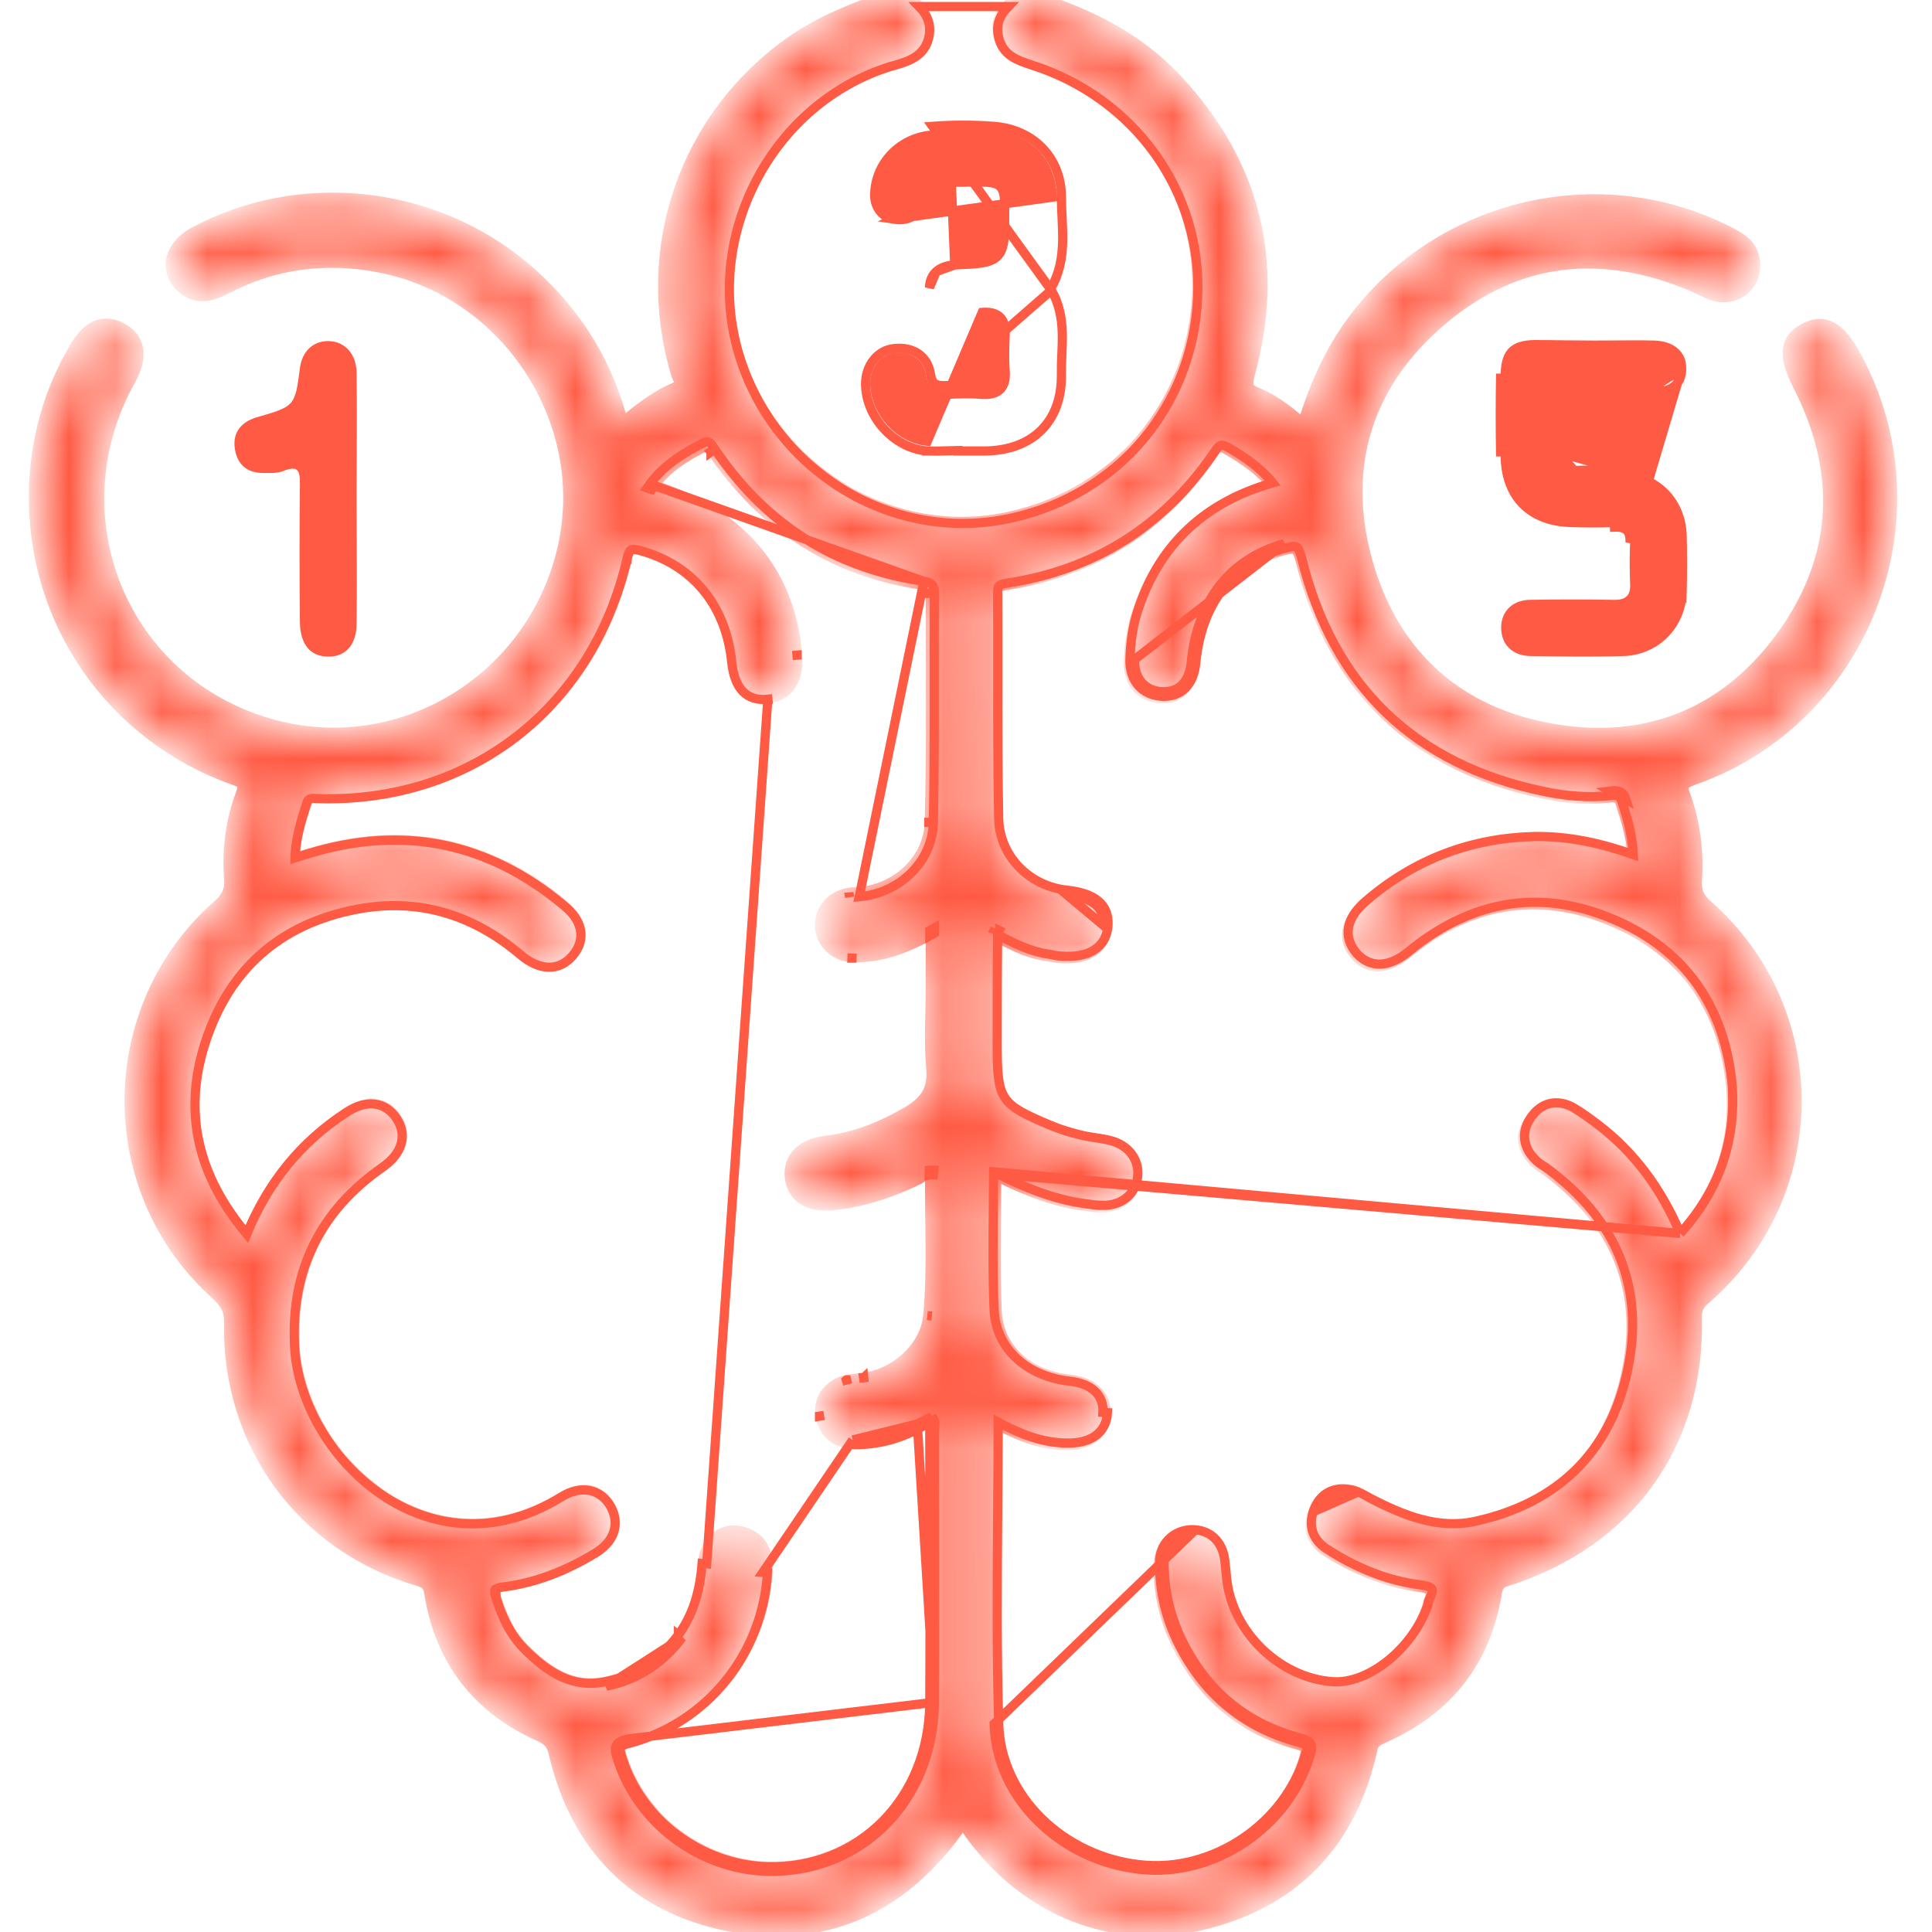 <svg width="42" height="42" viewBox="0 0 42 42" fill="none" xmlns="http://www.w3.org/2000/svg">
<mask id="path-1-inside-1" fill="white">
<path d="M22.581 0.044C23.693 0.403 24.707 0.916 25.514 1.777C27.215 3.598 27.738 5.713 27.084 8.112C27.008 8.396 27.041 8.516 27.313 8.625C27.706 8.788 28.033 9.061 28.371 9.366C28.6 8.57 28.905 7.84 29.363 7.174C31.195 4.547 34.727 3.664 37.562 5.125C37.77 5.234 37.977 5.343 38.042 5.593C38.173 6.073 37.77 6.477 37.29 6.346C37.137 6.302 36.995 6.215 36.843 6.15C34.847 5.299 32.961 5.484 31.304 6.88C29.646 8.276 29.058 10.118 29.636 12.212C30.213 14.294 31.664 15.592 33.79 15.941C35.894 16.29 37.65 15.527 38.871 13.782C40.07 12.059 40.125 10.206 39.165 8.341C38.86 7.741 38.871 7.425 39.263 7.218C39.645 7.011 39.939 7.174 40.266 7.774C42.142 11.209 40.484 15.57 36.799 16.868C36.516 16.966 36.45 17.064 36.559 17.336C36.766 17.914 36.843 18.525 36.799 19.146C36.788 19.397 36.854 19.561 37.05 19.735C39.623 21.992 39.601 25.95 37.006 28.185C36.843 28.327 36.788 28.458 36.799 28.665C36.854 31.38 35.338 33.463 32.721 34.291C32.536 34.346 32.481 34.444 32.449 34.629C32.209 36.069 31.413 37.083 30.083 37.682C29.919 37.759 29.788 37.802 29.745 38.02C29.297 40.048 28.044 41.335 26.016 41.782C24.064 42.207 22.199 41.368 21.044 39.656C21.011 39.612 20.978 39.569 20.956 39.525C20.815 39.569 20.793 39.71 20.716 39.797C19.495 41.455 17.849 42.185 15.832 41.782C13.836 41.379 12.594 40.092 12.125 38.097C12.07 37.868 11.983 37.77 11.776 37.671C10.445 37.083 9.65 36.058 9.421 34.618C9.388 34.4 9.29 34.335 9.104 34.28C6.629 33.55 5.026 31.358 5.07 28.774C5.081 28.469 4.983 28.294 4.765 28.087C2.279 25.874 2.29 21.959 4.787 19.746C5.005 19.561 5.092 19.375 5.07 19.092C5.026 18.481 5.103 17.86 5.321 17.282C5.419 17.009 5.332 16.944 5.103 16.868C2.475 15.93 0.774 13.466 0.829 10.685C0.85 9.595 1.134 8.559 1.69 7.611C1.963 7.142 2.257 7.022 2.606 7.207C2.966 7.403 3.02 7.752 2.759 8.221C1.069 11.252 2.606 14.949 5.931 15.843C8.755 16.606 11.667 14.818 12.321 11.917C12.953 9.126 11.067 6.259 8.254 5.724C7.065 5.495 5.921 5.648 4.852 6.215C4.536 6.378 4.231 6.433 3.958 6.139C3.664 5.822 3.794 5.386 4.241 5.136C6.498 3.914 9.366 4.209 11.351 5.877C12.354 6.727 13.051 7.774 13.411 9.039C13.433 9.104 13.455 9.17 13.477 9.235C13.488 9.257 13.509 9.279 13.531 9.301C13.891 8.995 14.273 8.69 14.709 8.505C14.97 8.396 14.829 8.243 14.785 8.112C13.978 5.408 14.96 2.584 17.249 0.97C17.871 0.534 18.579 0.262 19.288 0C19.43 0 19.561 0 19.703 0C19.931 0.196 20.16 0.393 20.073 0.741C19.997 1.09 19.713 1.199 19.419 1.276C19.375 1.287 19.343 1.298 19.299 1.308C16.726 2.126 15.199 4.939 15.908 7.556C16.639 10.238 19.332 11.906 21.981 11.318C24.358 10.784 25.994 8.843 26.114 6.433C26.223 4.1 24.729 2.006 22.439 1.276C22.145 1.178 21.861 1.09 21.785 0.741C21.709 0.393 21.927 0.196 22.156 0C22.308 0.044 22.45 0.044 22.581 0.044ZM36.494 26.997C37.399 26.037 37.824 24.936 37.726 23.671C37.584 21.905 36.679 20.608 35.044 19.931C33.419 19.255 31.903 19.539 30.541 20.651C30.137 20.978 29.788 21.011 29.537 20.716C29.265 20.411 29.33 20.062 29.745 19.703C30.78 18.819 31.98 18.372 33.332 18.34C34.106 18.329 34.837 18.492 35.578 18.776C35.589 18.285 35.458 17.86 35.316 17.435C35.262 17.26 35.153 17.227 34.978 17.249C34.498 17.304 34.019 17.26 33.55 17.162C30.78 16.573 29.036 14.905 28.36 12.157C28.273 11.819 28.174 11.797 27.88 11.874C26.713 12.201 26.005 13.106 25.863 14.458C25.819 14.883 25.59 15.112 25.22 15.09C24.86 15.079 24.62 14.807 24.631 14.393C24.642 14.011 24.696 13.629 24.827 13.27C25.318 11.841 26.332 10.991 27.804 10.609C27.509 10.184 27.117 9.933 26.713 9.693C26.528 9.584 26.43 9.606 26.299 9.802C25.22 11.394 23.726 12.354 21.818 12.637C21.643 12.659 21.556 12.713 21.556 12.91C21.567 14.556 21.545 16.203 21.578 17.86C21.6 18.732 22.297 19.419 23.159 19.506C23.726 19.561 23.977 19.779 23.955 20.171C23.933 20.575 23.595 20.782 23.039 20.738C22.941 20.727 22.854 20.706 22.756 20.695C22.33 20.64 21.97 20.422 21.6 20.237C21.578 20.28 21.556 20.302 21.556 20.324C21.556 21.142 21.556 21.959 21.545 22.777C21.545 24.02 21.632 24.151 22.788 24.62C22.995 24.707 23.224 24.773 23.442 24.827C23.649 24.882 23.868 24.892 24.086 24.947C24.435 25.034 24.642 25.318 24.598 25.634C24.555 25.961 24.293 26.168 23.933 26.157C23.77 26.157 23.606 26.125 23.442 26.103C22.788 25.994 22.178 25.732 21.567 25.416C21.567 26.484 21.534 27.509 21.578 28.523C21.622 29.385 22.319 29.984 23.235 30.082C23.704 30.126 23.977 30.388 23.944 30.759C23.911 31.14 23.628 31.336 23.148 31.326C22.581 31.315 22.079 31.086 21.567 30.802C21.567 33.07 21.523 35.305 21.578 37.53C21.622 39.165 23.05 40.506 24.74 40.692C26.354 40.866 27.989 39.765 28.447 38.217C28.512 37.977 28.469 37.9 28.229 37.835C27.03 37.519 26.168 36.777 25.634 35.654C25.394 35.142 25.274 34.597 25.274 34.03C25.274 33.67 25.525 33.43 25.852 33.408C26.212 33.386 26.452 33.604 26.495 33.997C26.517 34.182 26.528 34.379 26.561 34.564C26.768 35.698 27.804 36.636 28.927 36.712C29.756 36.766 30.77 35.959 31.108 34.967C31.118 34.924 31.129 34.891 31.14 34.847C31.26 34.575 31.206 34.455 30.878 34.411C30.159 34.313 29.494 34.041 28.872 33.648C28.578 33.463 28.502 33.179 28.643 32.863C28.785 32.558 29.047 32.47 29.363 32.547C29.494 32.579 29.603 32.667 29.723 32.721C30.464 33.103 31.227 33.408 32.067 33.223C33.888 32.819 35.054 31.674 35.447 29.864C35.84 28.011 35.185 26.495 33.659 25.372C33.583 25.318 33.495 25.274 33.43 25.209C33.179 24.969 33.125 24.685 33.332 24.402C33.528 24.118 33.812 24.042 34.117 24.216C34.302 24.315 34.487 24.445 34.651 24.587C35.513 25.176 36.09 25.994 36.494 26.997ZM5.397 27.019C5.855 25.83 6.575 24.925 7.589 24.26C7.992 23.998 8.341 24.031 8.548 24.358C8.755 24.674 8.657 25.012 8.265 25.285C6.891 26.244 6.248 27.553 6.313 29.232C6.422 31.718 9.29 34.444 12.255 32.623C12.659 32.372 13.019 32.459 13.204 32.797C13.379 33.125 13.27 33.452 12.877 33.681C12.277 34.03 11.634 34.291 10.936 34.389C10.685 34.422 10.62 34.498 10.696 34.749C10.827 35.175 11.012 35.567 11.318 35.883C11.83 36.407 12.408 36.81 13.193 36.646C13.869 36.505 14.425 36.145 14.84 35.589C15.188 35.109 15.33 34.575 15.374 33.986C15.406 33.517 15.788 33.245 16.192 33.408C16.541 33.539 16.617 33.833 16.595 34.171C16.497 35.883 15.33 37.355 13.662 37.791C13.346 37.879 13.357 37.987 13.433 38.227C13.88 39.623 15.21 40.626 16.682 40.67C18.732 40.724 20.302 39.143 20.324 36.995C20.335 35.033 20.324 33.07 20.324 31.108C20.324 31.009 20.357 30.889 20.27 30.78C20.171 30.835 20.062 30.889 19.953 30.944C19.517 31.184 19.037 31.304 18.547 31.293C18.198 31.282 17.991 31.097 17.925 30.759C17.871 30.442 18.089 30.159 18.438 30.082C18.558 30.061 18.678 30.061 18.797 30.039C19.528 29.941 20.204 29.33 20.27 28.6C20.368 27.542 20.291 26.484 20.313 25.427C20.128 25.405 20.019 25.514 19.91 25.569C19.332 25.852 18.721 26.048 18.078 26.114C17.598 26.157 17.304 25.961 17.26 25.59C17.216 25.22 17.478 24.947 17.947 24.892C18.612 24.816 19.201 24.576 19.779 24.238C20.182 23.998 20.378 23.715 20.335 23.224C20.28 22.646 20.324 22.058 20.324 21.469C20.324 21.055 20.324 20.64 20.324 20.16C19.735 20.509 19.168 20.738 18.536 20.716C18.187 20.706 17.936 20.455 17.914 20.139C17.903 19.811 18.132 19.55 18.481 19.495C18.547 19.484 18.612 19.495 18.689 19.484C19.55 19.408 20.28 18.732 20.302 17.871C20.346 16.213 20.324 14.545 20.324 12.888C20.324 12.713 20.259 12.659 20.095 12.626C18.154 12.354 16.649 11.372 15.548 9.748C15.494 9.66 15.45 9.54 15.297 9.617C14.829 9.857 14.382 10.129 14.076 10.598C16.006 11.187 17.097 12.452 17.238 14.24C17.282 14.741 17.075 15.047 16.693 15.09C16.29 15.123 16.061 14.894 16.017 14.371C15.897 13.095 15.134 12.179 13.956 11.863C13.673 11.787 13.597 11.852 13.542 12.125C12.812 15.33 10.173 17.358 6.902 17.249C6.749 17.249 6.64 17.249 6.586 17.413C6.444 17.849 6.302 18.285 6.324 18.754C6.357 18.754 6.379 18.754 6.389 18.754C6.509 18.721 6.618 18.678 6.738 18.645C8.755 18.023 10.576 18.394 12.201 19.746C12.583 20.062 12.637 20.4 12.386 20.695C12.136 21 11.765 20.989 11.383 20.662C10.325 19.768 9.104 19.397 7.741 19.659C6.041 19.986 4.896 21 4.372 22.636C3.838 24.26 4.231 25.699 5.397 27.019Z"/>
</mask>
<path d="M22.581 0.044C23.693 0.403 24.707 0.916 25.514 1.777C27.215 3.598 27.738 5.713 27.084 8.112C27.008 8.396 27.041 8.516 27.313 8.625C27.706 8.788 28.033 9.061 28.371 9.366C28.6 8.57 28.905 7.84 29.363 7.174C31.195 4.547 34.727 3.664 37.562 5.125C37.77 5.234 37.977 5.343 38.042 5.593C38.173 6.073 37.77 6.477 37.29 6.346C37.137 6.302 36.995 6.215 36.843 6.15C34.847 5.299 32.961 5.484 31.304 6.88C29.646 8.276 29.058 10.118 29.636 12.212C30.213 14.294 31.664 15.592 33.79 15.941C35.894 16.29 37.65 15.527 38.871 13.782C40.07 12.059 40.125 10.206 39.165 8.341C38.86 7.741 38.871 7.425 39.263 7.218C39.645 7.011 39.939 7.174 40.266 7.774C42.142 11.209 40.484 15.57 36.799 16.868C36.516 16.966 36.45 17.064 36.559 17.336C36.766 17.914 36.843 18.525 36.799 19.146C36.788 19.397 36.854 19.561 37.05 19.735C39.623 21.992 39.601 25.95 37.006 28.185C36.843 28.327 36.788 28.458 36.799 28.665C36.854 31.38 35.338 33.463 32.721 34.291C32.536 34.346 32.481 34.444 32.449 34.629C32.209 36.069 31.413 37.083 30.083 37.682C29.919 37.759 29.788 37.802 29.745 38.02C29.297 40.048 28.044 41.335 26.016 41.782C24.064 42.207 22.199 41.368 21.044 39.656C21.011 39.612 20.978 39.569 20.956 39.525C20.815 39.569 20.793 39.71 20.716 39.797C19.495 41.455 17.849 42.185 15.832 41.782C13.836 41.379 12.594 40.092 12.125 38.097C12.07 37.868 11.983 37.77 11.776 37.671C10.445 37.083 9.65 36.058 9.421 34.618C9.388 34.4 9.29 34.335 9.104 34.28C6.629 33.55 5.026 31.358 5.07 28.774C5.081 28.469 4.983 28.294 4.765 28.087C2.279 25.874 2.29 21.959 4.787 19.746C5.005 19.561 5.092 19.375 5.07 19.092C5.026 18.481 5.103 17.86 5.321 17.282C5.419 17.009 5.332 16.944 5.103 16.868C2.475 15.93 0.774 13.466 0.829 10.685C0.85 9.595 1.134 8.559 1.69 7.611C1.963 7.142 2.257 7.022 2.606 7.207C2.966 7.403 3.02 7.752 2.759 8.221C1.069 11.252 2.606 14.949 5.931 15.843C8.755 16.606 11.667 14.818 12.321 11.917C12.953 9.126 11.067 6.259 8.254 5.724C7.065 5.495 5.921 5.648 4.852 6.215C4.536 6.378 4.231 6.433 3.958 6.139C3.664 5.822 3.794 5.386 4.241 5.136C6.498 3.914 9.366 4.209 11.351 5.877C12.354 6.727 13.051 7.774 13.411 9.039C13.433 9.104 13.455 9.17 13.477 9.235C13.488 9.257 13.509 9.279 13.531 9.301C13.891 8.995 14.273 8.69 14.709 8.505C14.97 8.396 14.829 8.243 14.785 8.112C13.978 5.408 14.96 2.584 17.249 0.97C17.871 0.534 18.579 0.262 19.288 0C19.43 0 19.561 0 19.703 0C19.931 0.196 20.16 0.393 20.073 0.741C19.997 1.09 19.713 1.199 19.419 1.276C19.375 1.287 19.343 1.298 19.299 1.308C16.726 2.126 15.199 4.939 15.908 7.556C16.639 10.238 19.332 11.906 21.981 11.318C24.358 10.784 25.994 8.843 26.114 6.433C26.223 4.1 24.729 2.006 22.439 1.276C22.145 1.178 21.861 1.09 21.785 0.741C21.709 0.393 21.927 0.196 22.156 0C22.308 0.044 22.45 0.044 22.581 0.044ZM36.494 26.997C37.399 26.037 37.824 24.936 37.726 23.671C37.584 21.905 36.679 20.608 35.044 19.931C33.419 19.255 31.903 19.539 30.541 20.651C30.137 20.978 29.788 21.011 29.537 20.716C29.265 20.411 29.33 20.062 29.745 19.703C30.78 18.819 31.98 18.372 33.332 18.34C34.106 18.329 34.837 18.492 35.578 18.776C35.589 18.285 35.458 17.86 35.316 17.435C35.262 17.26 35.153 17.227 34.978 17.249C34.498 17.304 34.019 17.26 33.55 17.162C30.78 16.573 29.036 14.905 28.36 12.157C28.273 11.819 28.174 11.797 27.88 11.874C26.713 12.201 26.005 13.106 25.863 14.458C25.819 14.883 25.59 15.112 25.22 15.09C24.86 15.079 24.62 14.807 24.631 14.393C24.642 14.011 24.696 13.629 24.827 13.27C25.318 11.841 26.332 10.991 27.804 10.609C27.509 10.184 27.117 9.933 26.713 9.693C26.528 9.584 26.43 9.606 26.299 9.802C25.22 11.394 23.726 12.354 21.818 12.637C21.643 12.659 21.556 12.713 21.556 12.91C21.567 14.556 21.545 16.203 21.578 17.86C21.6 18.732 22.297 19.419 23.159 19.506C23.726 19.561 23.977 19.779 23.955 20.171C23.933 20.575 23.595 20.782 23.039 20.738C22.941 20.727 22.854 20.706 22.756 20.695C22.33 20.64 21.97 20.422 21.6 20.237C21.578 20.28 21.556 20.302 21.556 20.324C21.556 21.142 21.556 21.959 21.545 22.777C21.545 24.02 21.632 24.151 22.788 24.62C22.995 24.707 23.224 24.773 23.442 24.827C23.649 24.882 23.868 24.892 24.086 24.947C24.435 25.034 24.642 25.318 24.598 25.634C24.555 25.961 24.293 26.168 23.933 26.157C23.77 26.157 23.606 26.125 23.442 26.103C22.788 25.994 22.178 25.732 21.567 25.416C21.567 26.484 21.534 27.509 21.578 28.523C21.622 29.385 22.319 29.984 23.235 30.082C23.704 30.126 23.977 30.388 23.944 30.759C23.911 31.14 23.628 31.336 23.148 31.326C22.581 31.315 22.079 31.086 21.567 30.802C21.567 33.07 21.523 35.305 21.578 37.53C21.622 39.165 23.05 40.506 24.74 40.692C26.354 40.866 27.989 39.765 28.447 38.217C28.512 37.977 28.469 37.9 28.229 37.835C27.03 37.519 26.168 36.777 25.634 35.654C25.394 35.142 25.274 34.597 25.274 34.03C25.274 33.67 25.525 33.43 25.852 33.408C26.212 33.386 26.452 33.604 26.495 33.997C26.517 34.182 26.528 34.379 26.561 34.564C26.768 35.698 27.804 36.636 28.927 36.712C29.756 36.766 30.77 35.959 31.108 34.967C31.118 34.924 31.129 34.891 31.14 34.847C31.26 34.575 31.206 34.455 30.878 34.411C30.159 34.313 29.494 34.041 28.872 33.648C28.578 33.463 28.502 33.179 28.643 32.863C28.785 32.558 29.047 32.47 29.363 32.547C29.494 32.579 29.603 32.667 29.723 32.721C30.464 33.103 31.227 33.408 32.067 33.223C33.888 32.819 35.054 31.674 35.447 29.864C35.84 28.011 35.185 26.495 33.659 25.372C33.583 25.318 33.495 25.274 33.43 25.209C33.179 24.969 33.125 24.685 33.332 24.402C33.528 24.118 33.812 24.042 34.117 24.216C34.302 24.315 34.487 24.445 34.651 24.587C35.513 25.176 36.09 25.994 36.494 26.997ZM5.397 27.019C5.855 25.83 6.575 24.925 7.589 24.26C7.992 23.998 8.341 24.031 8.548 24.358C8.755 24.674 8.657 25.012 8.265 25.285C6.891 26.244 6.248 27.553 6.313 29.232C6.422 31.718 9.29 34.444 12.255 32.623C12.659 32.372 13.019 32.459 13.204 32.797C13.379 33.125 13.27 33.452 12.877 33.681C12.277 34.03 11.634 34.291 10.936 34.389C10.685 34.422 10.62 34.498 10.696 34.749C10.827 35.175 11.012 35.567 11.318 35.883C11.83 36.407 12.408 36.81 13.193 36.646C13.869 36.505 14.425 36.145 14.84 35.589C15.188 35.109 15.33 34.575 15.374 33.986C15.406 33.517 15.788 33.245 16.192 33.408C16.541 33.539 16.617 33.833 16.595 34.171C16.497 35.883 15.33 37.355 13.662 37.791C13.346 37.879 13.357 37.987 13.433 38.227C13.88 39.623 15.21 40.626 16.682 40.67C18.732 40.724 20.302 39.143 20.324 36.995C20.335 35.033 20.324 33.07 20.324 31.108C20.324 31.009 20.357 30.889 20.27 30.78C20.171 30.835 20.062 30.889 19.953 30.944C19.517 31.184 19.037 31.304 18.547 31.293C18.198 31.282 17.991 31.097 17.925 30.759C17.871 30.442 18.089 30.159 18.438 30.082C18.558 30.061 18.678 30.061 18.797 30.039C19.528 29.941 20.204 29.33 20.27 28.6C20.368 27.542 20.291 26.484 20.313 25.427C20.128 25.405 20.019 25.514 19.91 25.569C19.332 25.852 18.721 26.048 18.078 26.114C17.598 26.157 17.304 25.961 17.26 25.59C17.216 25.22 17.478 24.947 17.947 24.892C18.612 24.816 19.201 24.576 19.779 24.238C20.182 23.998 20.378 23.715 20.335 23.224C20.28 22.646 20.324 22.058 20.324 21.469C20.324 21.055 20.324 20.64 20.324 20.16C19.735 20.509 19.168 20.738 18.536 20.716C18.187 20.706 17.936 20.455 17.914 20.139C17.903 19.811 18.132 19.55 18.481 19.495C18.547 19.484 18.612 19.495 18.689 19.484C19.55 19.408 20.28 18.732 20.302 17.871C20.346 16.213 20.324 14.545 20.324 12.888C20.324 12.713 20.259 12.659 20.095 12.626C18.154 12.354 16.649 11.372 15.548 9.748C15.494 9.66 15.45 9.54 15.297 9.617C14.829 9.857 14.382 10.129 14.076 10.598C16.006 11.187 17.097 12.452 17.238 14.24C17.282 14.741 17.075 15.047 16.693 15.09C16.29 15.123 16.061 14.894 16.017 14.371C15.897 13.095 15.134 12.179 13.956 11.863C13.673 11.787 13.597 11.852 13.542 12.125C12.812 15.33 10.173 17.358 6.902 17.249C6.749 17.249 6.64 17.249 6.586 17.413C6.444 17.849 6.302 18.285 6.324 18.754C6.357 18.754 6.379 18.754 6.389 18.754C6.509 18.721 6.618 18.678 6.738 18.645C8.755 18.023 10.576 18.394 12.201 19.746C12.583 20.062 12.637 20.4 12.386 20.695C12.136 21 11.765 20.989 11.383 20.662C10.325 19.768 9.104 19.397 7.741 19.659C6.041 19.986 4.896 21 4.372 22.636C3.838 24.26 4.231 25.699 5.397 27.019Z" fill="#FF5A43" stroke="#FF5A43" stroke-width="0.4" mask="url(#path-1-inside-1)"/>
<path d="M22.855 6.31C23.034 6.612 23.084 6.93 23.093 7.241C23.097 7.397 23.09 7.553 23.084 7.705L23.083 7.721C23.077 7.869 23.071 8.013 23.073 8.154L23.074 8.154C23.079 8.656 22.925 9.068 22.632 9.357C22.34 9.645 21.92 9.798 21.416 9.804L21.414 9.804L21.413 9.804H21.412H21.412H21.41H21.41H21.409H21.408H21.407H21.406H21.405H21.404H21.403H21.402H21.401H21.4H21.399H21.398H21.397H21.396H21.395H21.394H21.393H21.392H21.391H21.39H21.389H21.389H21.387H21.387H21.386H21.385H21.384H21.383H21.382H21.381H21.38H21.379H21.378H21.377H21.376H21.375H21.374H21.373H21.372H21.371H21.37H21.369H21.368H21.367H21.366H21.366H21.364H21.364H21.363H21.362H21.361H21.36H21.359H21.358H21.357H21.356H21.355H21.354H21.353H21.352H21.351H21.35H21.349H21.348H21.347H21.346H21.345H21.344H21.343H21.343H21.341H21.341H21.34H21.339H21.338H21.337H21.336H21.335H21.334H21.333H21.332H21.331H21.33H21.329H21.328H21.327H21.326H21.325H21.324H21.323H21.322H21.321H21.32H21.32H21.319H21.318H21.317H21.316H21.315H21.314H21.313H21.312H21.311H21.31H21.309H21.308H21.307H21.306H21.305H21.304H21.303H21.302H21.301H21.3H21.299H21.298H21.297H21.297H21.296H21.295H21.294H21.293H21.292H21.291H21.29H21.289H21.288H21.287H21.286H21.285H21.284H21.283H21.282H21.281H21.28H21.279H21.278H21.277H21.276H21.275H21.274H21.273H21.273H21.272H21.271H21.27H21.269H21.268H21.267H21.266H21.265H21.264H21.263H21.262H21.261H21.26H21.259H21.258H21.257H21.256H21.255H21.254H21.253H21.252H21.252H21.25H21.25H21.249H21.248H21.247H21.246H21.245H21.244H21.243H21.242H21.241H21.24H21.239H21.238H21.237H21.236H21.235H21.234H21.233H21.232H21.231H21.23H21.229H21.229H21.227H21.227H21.226H21.225H21.224H21.223H21.222H21.221H21.22H21.219H21.218H21.217H21.216H21.215H21.214H21.213H21.212H21.211H21.21H21.209H21.208H21.207H21.206H21.206H21.204H21.203H21.203H21.202H21.201H21.2H21.199H21.198H21.197H21.196H21.195H21.194H21.193H21.192H21.191H21.19H21.189H21.188H21.187H21.186H21.185H21.184H21.183H21.183H21.181H21.18H21.18H21.179H21.178H21.177H21.176H21.175H21.174H21.173H21.172H21.171H21.17H21.169H21.168H21.167H21.166H21.165H21.164H21.163H21.162H21.161H21.16H21.16H21.159H21.157H21.157H21.156H21.155H21.154H21.153H21.152H21.151H21.15H21.149H21.148H21.147H21.146H21.145H21.144H21.143H21.142H21.141H21.14H21.139H21.138H21.137H21.137H21.136H21.134H21.134H21.133H21.132H21.131H21.13H21.129H21.128H21.127H21.126H21.125H21.124H21.123H21.122H21.121H21.12H21.119H21.118H21.117H21.116H21.115H21.114H21.113H21.113H21.111H21.111H21.11H21.109H21.108H21.107H21.106H21.105H21.104H21.103H21.102H21.101H21.1H21.099H21.098H21.097H21.096H21.095H21.094H21.093H21.092H21.091H21.09H21.09H21.088H21.088H21.087H21.086H21.085H21.084H21.083H21.082H21.081H21.08H21.079H21.078H21.077H21.076H21.075H21.074H21.073H21.072H21.071H21.07H21.069H21.068H21.067H21.067H21.066H21.065H21.064H21.063H21.062H21.061H21.06H21.059H21.058H21.057H21.056H21.055H21.054H21.053H21.052H21.051H21.05H21.049H21.048H21.047H21.046H21.045H21.044H21.044H21.043H21.042H21.041H21.04H21.039H21.038H21.037H21.036H21.035H21.034H21.033H21.032H21.031H21.03H21.029H21.028H21.027H21.026H21.025H21.024H21.023H21.022H21.021H21.02H21.02H21.019H21.018H21.017H21.016H21.015H21.014H21.013H21.012H21.011H21.01H21.009H21.008H21.007H21.006H21.005H21.004H21.003H21.002H21.001H21H20.999H20.998H20.997H20.997H20.996H20.995H20.994H20.993H20.992H20.991H20.99H20.989H20.988H20.987H20.986H20.985H20.984H20.983H20.982H20.981H20.98H20.979H20.978H20.977H20.976H20.976H20.974H20.974H20.973H20.972H20.971H20.97H20.969H20.968H20.967H20.966H20.965H20.964H20.963H20.962H20.961H20.96H20.959H20.958H20.957H20.956H20.955H20.954H20.953H20.953H20.951H20.951H20.95H20.949H20.948H20.947H20.946H20.945H20.944H20.943H20.942H20.941H20.94H20.939H20.938H20.937H20.936H20.935H20.934H20.933H20.932H20.931H20.93H20.93H20.928H20.927H20.927H20.926H20.925H20.924H20.824V9.794C20.759 9.795 20.693 9.797 20.626 9.8C20.599 9.801 20.571 9.802 20.544 9.802C20.414 9.807 20.28 9.809 20.145 9.804L20.14 9.804L20.14 9.803C19.423 9.733 18.817 9.057 18.817 8.341C18.817 7.954 19.074 7.603 19.454 7.576C19.646 7.558 19.823 7.594 19.962 7.689C20.103 7.785 20.195 7.936 20.227 8.129L20.227 8.129C20.246 8.258 20.285 8.314 20.325 8.342C20.37 8.373 20.44 8.388 20.56 8.383C20.809 8.372 21.077 8.361 21.346 8.383M22.855 6.31L21.752 7.272L21.652 7.268C21.641 7.544 21.641 7.819 21.652 8.094L21.652 8.094L21.653 8.097C21.663 8.244 21.632 8.308 21.598 8.338C21.56 8.372 21.486 8.393 21.346 8.383M22.855 6.31C22.853 6.304 22.85 6.294 22.85 6.28C22.85 6.266 22.853 6.256 22.855 6.25C23.039 5.926 23.092 5.59 23.101 5.259C23.105 5.094 23.098 4.928 23.09 4.765C23.089 4.748 23.088 4.731 23.088 4.714C23.081 4.569 23.074 4.426 23.074 4.285C23.074 3.422 22.451 2.804 21.596 2.746C21.155 2.713 20.714 2.713 20.273 2.746L22.855 6.31ZM21.346 8.383C21.346 8.383 21.346 8.383 21.346 8.383L21.338 8.483L21.345 8.383C21.346 8.383 21.346 8.383 21.346 8.383ZM22.43 1.414L22.43 1.414L22.431 1.414C24.679 2.132 26.142 4.186 26.036 6.472L26.036 6.472C25.929 8.836 24.315 10.75 21.982 11.264L21.982 11.264C19.386 11.84 16.744 10.206 16.026 7.573C15.332 5.008 16.829 2.24 19.348 1.448C19.37 1.443 19.39 1.437 19.408 1.432L19.408 1.432C19.428 1.426 19.445 1.421 19.465 1.416L19.465 1.416L19.469 1.415C19.758 1.329 20.103 1.218 20.193 0.806C20.237 0.604 20.195 0.441 20.109 0.304C20.073 0.246 20.029 0.193 19.981 0.143H19.983H19.988H19.993H19.997H20.002H20.007H20.012H20.017H20.021H20.026H20.031H20.036H20.041H20.045H20.05H20.055H20.06H20.064H20.069H20.074H20.079H20.084H20.088H20.093H20.098H20.103H20.108H20.112H20.117H20.122H20.127H20.132H20.136H20.141H20.146H20.151H20.156H20.16H20.165H20.17H20.175H20.18H20.184H20.189H20.194H20.199H20.203H20.208H20.213H20.218H20.223H20.227H20.232H20.237H20.242H20.247H20.251H20.256H20.261H20.266H20.271H20.275H20.28H20.285H20.29H20.294H20.299H20.304H20.309H20.314H20.319H20.323H20.328H20.333H20.338H20.342H20.347H20.352H20.357H20.362H20.366H20.371H20.376H20.381H20.386H20.39H20.395H20.4H20.405H20.41H20.414H20.419H20.424H20.429H20.433H20.438H20.443H20.448H20.453H20.457H20.462H20.467H20.472H20.477H20.481H20.486H20.491H20.496H20.501H20.505H20.51H20.515H20.52H20.524H20.529H20.534H20.539H20.544H20.549H20.553H20.558H20.563H20.568H20.572H20.577H20.582H20.587H20.592H20.596H20.601H20.606H20.611H20.616H20.62H20.625H20.63H20.635H20.64H20.644H20.649H20.654H20.659H20.663H20.668H20.673H20.678H20.683H20.687H20.692H20.697H20.702H20.707H20.711H20.716H20.721H20.726H20.731H20.735H20.74H20.745H20.75H20.755H20.759H20.764H20.769H20.774H20.779H20.783H20.788H20.793H20.798H20.802H20.807H20.812H20.817H20.822H20.826H20.831H20.836H20.841H20.846H20.85H20.855H20.86H20.865H20.869H20.874H20.879H20.884H20.889H20.893H20.898H20.903H20.908H20.913H20.917H20.922H20.927H20.932H20.937H20.941H20.946H20.951H20.956H20.961H20.965H20.97H20.975H20.98H20.985H20.989H20.994H20.999H21.004H21.009H21.013H21.018H21.023H21.028H21.032H21.037H21.042H21.047H21.052H21.056H21.061H21.066H21.071H21.076H21.08H21.085H21.09H21.095H21.099H21.104H21.109H21.114H21.119H21.123H21.128H21.133H21.138H21.143H21.147H21.152H21.157H21.162H21.167H21.171H21.176H21.181H21.186H21.191H21.195H21.2H21.205H21.21H21.215H21.219H21.224H21.229H21.234H21.238H21.243H21.248H21.253H21.258H21.262H21.267H21.272H21.277H21.282H21.286H21.291H21.296H21.301H21.305H21.31H21.315H21.32H21.325H21.329H21.334H21.339H21.344H21.349H21.354H21.358H21.363H21.368H21.373H21.377H21.382H21.387H21.392H21.397H21.401H21.406H21.411H21.416H21.421H21.425H21.43H21.435H21.44H21.445H21.449H21.454H21.459H21.464H21.468H21.473H21.478H21.483H21.488H21.492H21.497H21.502H21.507H21.512H21.516H21.521H21.526H21.531H21.535H21.54H21.545H21.55H21.555H21.559H21.564H21.569H21.574H21.579H21.584H21.588H21.593H21.598H21.603H21.607H21.612H21.617H21.622H21.627H21.631H21.636H21.641H21.646H21.651H21.655H21.66H21.665H21.67H21.674H21.679H21.684H21.689H21.694H21.698H21.703H21.708H21.713H21.718H21.722H21.727H21.732H21.737H21.742H21.746H21.751H21.756H21.761H21.765H21.77H21.775H21.78H21.785H21.79H21.794H21.799H21.804H21.809H21.813H21.818H21.823H21.828H21.833H21.837H21.842H21.847H21.852H21.857H21.861H21.866H21.871H21.876H21.881H21.885H21.89H21.895H21.9H21.904H21.909H21.914H21.919H21.919C21.871 0.193 21.826 0.246 21.789 0.303C21.701 0.441 21.659 0.605 21.709 0.808C21.754 1.009 21.861 1.139 21.997 1.229C22.121 1.311 22.27 1.361 22.406 1.406C22.414 1.409 22.422 1.411 22.43 1.414ZM20.205 4.476C20.205 4.476 20.205 4.475 20.205 4.475L20.106 4.459L20.204 4.476C20.204 4.476 20.205 4.476 20.205 4.476Z" stroke="#FF5A43" stroke-width="0.2"/>
<path d="M36.557 8.022L36.557 8.022C36.562 7.864 36.507 7.74 36.41 7.654C36.311 7.566 36.158 7.508 35.957 7.503C35.668 7.496 35.38 7.498 35.09 7.501C34.945 7.502 34.798 7.503 34.651 7.503C34.432 7.503 34.214 7.501 33.996 7.498L33.996 7.498C33.778 7.495 33.561 7.492 33.344 7.492C33.106 7.498 32.96 7.552 32.87 7.643C32.781 7.736 32.728 7.885 32.723 8.125C32.712 8.723 32.712 9.322 32.723 9.92L32.723 9.921C32.728 10.369 32.869 10.721 33.111 10.963C33.353 11.206 33.709 11.349 34.163 11.359L34.164 11.359L34.164 11.359C34.478 11.37 34.781 11.37 35.094 11.359C35.094 11.359 35.095 11.359 35.095 11.359L35.098 11.459C35.349 11.448 35.447 11.546 35.436 11.797L36.557 8.022ZM36.557 8.022V8.025M36.557 8.022V8.025M36.557 8.025C36.557 8.185 36.502 8.306 36.406 8.388C36.308 8.471 36.156 8.524 35.949 8.524C35.748 8.524 35.547 8.526 35.347 8.527C34.948 8.529 34.551 8.532 34.153 8.524C34.037 8.519 33.92 8.529 33.84 8.605C33.757 8.683 33.744 8.802 33.756 8.927C33.777 9.216 33.777 9.516 33.755 9.806L33.755 9.806M36.557 8.025L33.755 9.806M33.755 9.806L33.755 9.806C33.744 9.987 33.776 10.134 33.886 10.227C33.99 10.316 34.139 10.333 34.295 10.327L34.291 10.227M33.755 9.806L35.273 10.227C34.946 10.216 34.618 10.216 34.291 10.227M34.291 10.227C33.986 10.238 33.833 10.151 33.855 9.813L36.568 12.863C36.579 12.461 36.579 12.049 36.568 11.647C36.548 10.904 36.012 10.358 35.269 10.327C34.944 10.316 34.62 10.316 34.295 10.327L34.291 10.227ZM35.536 12.653C35.525 12.373 35.525 12.082 35.536 11.801L36.568 12.863C36.548 13.586 36 14.141 35.292 14.162L35.291 14.162C34.632 14.183 33.973 14.172 33.3 14.162L33.29 14.162L33.29 14.162H33.288C33.101 14.162 32.965 14.105 32.876 14.018C32.786 13.931 32.734 13.803 32.734 13.64C32.734 13.49 32.787 13.367 32.877 13.281C32.966 13.195 33.098 13.14 33.267 13.14L33.268 13.14C33.867 13.129 34.465 13.129 35.063 13.14C35.219 13.146 35.354 13.119 35.443 13.024C35.53 12.93 35.547 12.796 35.536 12.653ZM32.623 9.922C32.612 9.322 32.612 8.723 32.623 8.123V9.922Z" fill="#FF5A43" stroke="#FF5A43" stroke-width="0.2"/>
<path d="M7.652 13.552L7.652 13.552V13.553C7.652 13.771 7.594 13.93 7.504 14.03C7.415 14.129 7.285 14.182 7.115 14.173L7.112 14.173C6.952 14.168 6.836 14.111 6.758 14.013C6.677 13.912 6.625 13.756 6.62 13.54C6.609 12.538 6.609 11.525 6.62 10.523H6.62V10.522C6.62 10.451 6.618 10.382 6.609 10.324C6.599 10.266 6.581 10.204 6.536 10.156C6.486 10.104 6.421 10.085 6.351 10.088C6.285 10.09 6.209 10.111 6.123 10.146L6.123 10.146L6.122 10.146C6.072 10.167 6.011 10.177 5.94 10.181C5.888 10.184 5.837 10.183 5.783 10.183C5.761 10.182 5.737 10.182 5.713 10.182C5.553 10.182 5.437 10.136 5.357 10.063C5.276 9.988 5.222 9.876 5.202 9.724C5.183 9.577 5.214 9.462 5.28 9.374C5.346 9.285 5.456 9.213 5.61 9.168L5.615 9.166C5.818 9.108 5.977 9.062 6.1 9.013C6.225 8.964 6.323 8.908 6.396 8.824C6.47 8.74 6.511 8.637 6.542 8.509C6.571 8.384 6.592 8.224 6.619 8.022L6.619 8.016L6.619 8.016L6.619 8.015C6.639 7.855 6.701 7.73 6.788 7.646C6.875 7.563 6.992 7.515 7.131 7.515C7.279 7.515 7.405 7.57 7.495 7.666C7.586 7.762 7.647 7.906 7.652 8.092C7.66 8.702 7.657 9.315 7.655 9.931C7.653 10.24 7.652 10.55 7.652 10.86C7.652 11.159 7.653 11.458 7.655 11.757C7.657 12.356 7.66 12.956 7.652 13.552Z" fill="#FF5A43" stroke="#FF5A43" stroke-width="0.2"/>
<path d="M36.527 26.815C36.121 25.863 35.549 25.067 34.745 24.453L34.744 24.453L34.742 24.451C34.569 24.321 34.39 24.188 34.2 24.076L34.2 24.076L34.197 24.074C34.028 23.983 33.856 23.952 33.693 23.99C33.531 24.028 33.391 24.133 33.282 24.291C33.173 24.448 33.125 24.615 33.147 24.78C33.168 24.944 33.256 25.095 33.393 25.226C33.433 25.265 33.477 25.297 33.518 25.324C33.534 25.334 33.548 25.343 33.562 25.352C33.587 25.368 33.61 25.382 33.633 25.399C34.384 25.951 34.916 26.597 35.213 27.328C35.51 28.058 35.575 28.88 35.382 29.789L35.382 29.79C35.195 30.683 34.813 31.404 34.259 31.95C33.705 32.496 32.973 32.872 32.078 33.071C31.276 33.248 30.541 32.959 29.802 32.578C29.782 32.567 29.76 32.555 29.738 32.542C29.642 32.488 29.531 32.426 29.422 32.396L29.422 32.396L29.419 32.395C29.247 32.353 29.08 32.354 28.932 32.415C28.783 32.476 28.665 32.595 28.585 32.766L28.585 32.767C28.507 32.942 28.485 33.116 28.531 33.278C28.577 33.439 28.688 33.575 28.851 33.678C29.471 34.076 30.15 34.366 30.899 34.456C30.976 34.466 31.031 34.48 31.069 34.497C31.107 34.513 31.121 34.529 31.128 34.54C31.14 34.56 31.148 34.613 31.085 34.745C31.067 34.775 31.059 34.807 31.054 34.829C31.052 34.843 31.05 34.852 31.049 34.86C31.047 34.869 31.046 34.876 31.044 34.885C30.881 35.359 30.556 35.795 30.171 36.104C29.784 36.414 29.348 36.588 28.967 36.558L28.966 36.558C27.89 36.484 26.891 35.582 26.692 34.492C26.671 34.374 26.66 34.255 26.648 34.133C26.642 34.066 26.635 33.999 26.627 33.931M36.527 26.815L21.6 25.474C21.599 25.759 21.596 26.041 21.594 26.321C21.587 27.05 21.58 27.762 21.611 28.469C21.643 29.33 22.341 29.93 23.268 30.028C23.737 30.083 23.998 30.333 23.977 30.704L24.076 30.71C24.076 30.71 24.076 30.71 24.076 30.71C24.064 30.928 23.971 31.102 23.808 31.217C23.648 31.329 23.431 31.377 23.179 31.371M36.527 26.815C37.351 25.902 37.73 24.862 37.659 23.624C37.509 21.893 36.636 20.63 35.038 19.969L35.038 19.969C33.461 19.309 31.974 19.583 30.637 20.674C30.432 20.845 30.227 20.945 30.029 20.958C29.826 20.971 29.645 20.891 29.497 20.73L29.494 20.727L29.494 20.727C29.343 20.551 29.277 20.355 29.318 20.148C29.358 19.946 29.497 19.753 29.713 19.572C30.766 18.674 31.988 18.218 33.362 18.185L33.363 18.185C34.105 18.175 34.805 18.331 35.507 18.578C35.487 18.163 35.381 17.791 35.254 17.412L35.253 17.41L35.254 17.41C35.231 17.34 35.205 17.315 35.181 17.304C35.152 17.29 35.105 17.284 35.023 17.294L35.022 17.294C34.529 17.35 34.038 17.305 33.562 17.205C32.162 16.913 31.016 16.344 30.133 15.495C29.251 14.646 28.637 13.521 28.296 12.127C28.274 12.046 28.254 11.989 28.234 11.95C28.214 11.912 28.196 11.897 28.182 11.889C28.169 11.882 28.147 11.876 28.107 11.879C28.066 11.882 28.013 11.894 27.941 11.915L27.94 11.916L27.94 11.916C26.818 12.23 26.122 13.097 25.995 14.413L25.995 14.414C25.972 14.641 25.898 14.829 25.767 14.959C25.634 15.089 25.455 15.148 25.247 15.136L25.246 15.136C25.043 15.123 24.866 15.042 24.743 14.899C24.62 14.757 24.558 14.562 24.564 14.335L24.564 14.335C24.575 13.947 24.63 13.554 24.766 13.182C25.252 11.777 26.244 10.905 27.667 10.497C27.399 10.166 27.066 9.94 26.698 9.726C26.609 9.679 26.567 9.674 26.541 9.68C26.516 9.686 26.477 9.71 26.415 9.803L26.415 9.804C25.32 11.429 23.802 12.393 21.867 12.681C21.78 12.698 21.742 12.713 21.721 12.732C21.707 12.744 21.689 12.771 21.689 12.855C21.693 13.478 21.692 14.098 21.692 14.718C21.691 15.748 21.69 16.775 21.711 17.803C21.731 18.62 22.386 19.27 23.202 19.352L23.203 19.352C23.494 19.386 23.721 19.457 23.874 19.585C24.034 19.718 24.1 19.901 24.087 20.122L24.087 20.125L24.087 20.125C24.069 20.36 23.964 20.543 23.778 20.657C23.599 20.768 23.355 20.806 23.068 20.784C23.009 20.783 22.956 20.774 22.91 20.764C22.9 20.762 22.891 20.76 22.882 20.758C22.844 20.75 22.812 20.744 22.777 20.74L22.773 20.739L22.773 20.739C22.388 20.68 22.054 20.509 21.735 20.346C21.72 20.338 21.704 20.331 21.688 20.323C21.678 21.122 21.678 21.922 21.678 22.723V22.723C21.678 23.031 21.683 23.264 21.709 23.45C21.734 23.634 21.777 23.764 21.849 23.87C21.921 23.977 22.026 24.067 22.189 24.162C22.354 24.257 22.57 24.353 22.859 24.473L22.86 24.473C23.06 24.558 23.283 24.622 23.499 24.676C23.602 24.701 23.705 24.717 23.812 24.733L23.816 24.734C23.923 24.75 24.034 24.767 24.143 24.796C24.534 24.893 24.781 25.219 24.73 25.593C24.705 25.781 24.616 25.938 24.479 26.046C24.342 26.154 24.163 26.209 23.964 26.203M36.527 26.815L21.7 25.525C22.266 25.809 22.842 26.044 23.459 26.147L23.459 26.147L23.462 26.147C23.499 26.152 23.538 26.158 23.577 26.164C23.701 26.183 23.834 26.203 23.964 26.203M26.627 33.931C26.627 33.931 26.627 33.931 26.627 33.931L26.528 33.942L26.627 33.931C26.627 33.931 26.627 33.931 26.627 33.931ZM26.627 33.931C26.604 33.722 26.524 33.548 26.392 33.427C26.26 33.306 26.083 33.248 25.882 33.254L25.882 33.254L25.878 33.254C25.501 33.279 25.207 33.56 25.207 33.975C25.207 34.557 25.33 35.116 25.576 35.642L25.576 35.643C26.123 36.791 27.007 37.553 28.236 37.877L28.236 37.877C28.364 37.91 28.397 37.938 28.407 37.955C28.416 37.971 28.423 38.01 28.384 38.132L28.384 38.132L28.384 38.134C27.939 39.647 26.359 40.718 24.784 40.538L24.783 40.538C23.123 40.357 21.753 39.05 21.711 37.472L21.711 37.472C21.666 35.947 21.677 34.419 21.689 32.876C21.694 32.226 21.699 31.573 21.7 30.917C22.158 31.165 22.634 31.361 23.179 31.371M23.179 31.371C23.178 31.371 23.178 31.371 23.178 31.371L23.181 31.271L23.179 31.371C23.179 31.371 23.179 31.371 23.179 31.371ZM23.964 26.203C23.964 26.203 23.963 26.203 23.963 26.203L23.966 26.103V26.203C23.965 26.203 23.965 26.203 23.964 26.203ZM21.632 20.182L21.589 20.27C21.589 20.27 21.589 20.271 21.589 20.272L21.632 20.182ZM21.632 20.182C21.632 20.182 21.633 20.182 21.633 20.182C21.662 20.197 21.692 20.212 21.722 20.227C21.711 20.248 21.699 20.267 21.692 20.279C21.691 20.281 21.69 20.283 21.689 20.285M21.632 20.182L21.689 20.285M21.689 20.285C21.689 20.28 21.689 20.276 21.689 20.271H21.689V20.27C21.689 20.27 21.689 20.27 21.689 20.271C21.689 20.282 21.686 20.289 21.685 20.291C21.685 20.291 21.685 20.291 21.685 20.291C21.685 20.291 21.686 20.29 21.688 20.285C21.688 20.285 21.688 20.285 21.689 20.285ZM35.011 17.195C35.185 17.173 35.294 17.206 35.349 17.38L35.011 17.195ZM24.664 14.338C24.653 14.752 24.892 15.014 25.252 15.036C25.623 15.058 25.852 14.829 25.896 14.403C26.026 13.051 26.746 12.146 27.913 11.819L24.664 14.338ZM23.988 20.117C24.009 19.724 23.759 19.517 23.192 19.452L23.988 20.117ZM25.885 33.354C25.558 33.375 25.307 33.615 25.307 33.975C25.307 34.542 25.427 35.087 25.667 35.6C26.201 36.723 27.062 37.464 28.262 37.78C28.512 37.846 28.556 37.922 28.48 38.162C28.022 39.721 26.397 40.822 24.773 40.637C23.072 40.452 21.654 39.111 21.611 37.475L25.885 33.354ZM29.396 32.492C29.079 32.416 28.818 32.503 28.676 32.808L29.396 32.492Z" stroke="#FF5A43" stroke-width="0.2"/>
<path d="M15.537 9.759C16.628 11.383 18.132 12.354 20.084 12.637M15.537 9.759C15.527 9.745 15.517 9.73 15.507 9.715C15.456 9.638 15.406 9.564 15.287 9.628C14.848 9.852 14.428 10.115 14.126 10.523M15.537 9.759L15.454 9.814C15.455 9.815 15.455 9.816 15.456 9.816C15.456 9.817 15.457 9.818 15.457 9.819L15.537 9.759ZM20.084 12.637L14.126 10.523M20.084 12.637C20.259 12.659 20.313 12.724 20.313 12.899M20.084 12.637L18.678 19.495C19.55 19.419 20.27 18.743 20.291 17.882M14.126 10.523C14.105 10.551 14.085 10.58 14.065 10.609C14.099 10.62 14.132 10.63 14.165 10.641C14.185 10.612 14.205 10.584 14.226 10.556C14.193 10.545 14.16 10.534 14.126 10.523ZM18.536 31.304L18.534 31.404C18.534 31.404 18.534 31.404 18.535 31.404C19.053 31.415 19.539 31.291 19.989 31.044M18.536 31.304L16.584 34.182L16.684 34.188C16.684 34.188 16.684 34.188 16.684 34.188C16.583 35.942 15.377 37.452 13.677 37.899L13.675 37.9L13.675 37.9C13.519 37.937 13.49 37.976 13.482 37.995C13.478 38.008 13.475 38.028 13.48 38.065C13.486 38.103 13.498 38.148 13.517 38.208L13.518 38.209C13.941 39.563 15.244 40.538 16.674 40.581M18.536 31.304C19.037 31.315 19.506 31.195 19.942 30.955M18.536 31.304L19.942 30.955M19.989 31.044C20.044 31.016 20.096 30.989 20.147 30.962C20.171 30.949 20.195 30.936 20.219 30.924M19.989 31.044C19.988 31.044 19.988 31.044 19.987 31.044L19.942 30.955M19.989 31.044C19.989 31.043 19.99 31.043 19.991 31.043L19.942 30.955M20.219 30.924C20.221 30.936 20.222 30.948 20.223 30.962C20.223 30.983 20.221 31.005 20.219 31.032L20.218 31.039C20.216 31.063 20.213 31.091 20.213 31.119C20.213 31.773 20.214 32.428 20.215 33.082C20.218 34.39 20.22 35.698 20.213 37.006V37.006C20.202 39.101 18.664 40.634 16.674 40.581M20.219 30.924C20.214 30.901 20.203 30.88 20.184 30.858L20.259 30.791M20.219 30.924C20.247 30.91 20.274 30.895 20.303 30.881L20.259 30.791M16.674 40.581L16.671 40.681M16.674 40.581C16.674 40.581 16.674 40.581 16.674 40.581L16.671 40.681M14.748 35.541C15.082 35.081 15.22 34.556 15.263 33.989L15.363 33.997L16.692 15.201M14.748 35.541C14.348 36.078 13.824 36.423 13.162 36.559L13.162 36.559C12.429 36.712 11.885 36.342 11.379 35.825M14.748 35.541C14.748 35.54 14.748 35.54 14.748 35.54L14.829 35.6M14.748 35.541C14.748 35.541 14.748 35.541 14.748 35.541L14.829 35.6M11.379 35.825C11.088 35.524 10.909 35.148 10.781 34.731M11.379 35.825C11.379 35.825 11.379 35.825 11.379 35.825L11.307 35.894L11.378 35.824C11.378 35.824 11.379 35.824 11.379 35.825ZM10.781 34.731C10.763 34.67 10.756 34.627 10.755 34.597C10.755 34.568 10.761 34.557 10.764 34.553C10.767 34.548 10.777 34.538 10.806 34.528C10.835 34.517 10.878 34.508 10.938 34.5M10.781 34.731C10.781 34.732 10.781 34.732 10.781 34.732L10.685 34.76L10.781 34.731C10.781 34.731 10.781 34.731 10.781 34.731ZM10.938 34.5C10.938 34.5 10.938 34.5 10.938 34.5L10.925 34.4L10.938 34.5C10.938 34.5 10.938 34.5 10.938 34.5ZM10.938 34.5C11.652 34.41 12.309 34.143 12.917 33.778C13.127 33.655 13.272 33.5 13.336 33.321C13.402 33.139 13.38 32.946 13.281 32.761L13.281 32.76C13.176 32.57 13.017 32.442 12.82 32.402C12.625 32.363 12.409 32.414 12.192 32.549C10.752 33.436 9.337 33.216 8.263 32.471C7.184 31.723 6.455 30.448 6.402 29.239L6.402 29.238C6.327 27.605 6.965 26.318 8.311 25.378C8.519 25.234 8.66 25.064 8.716 24.878C8.774 24.688 8.739 24.494 8.621 24.314L8.621 24.314C8.498 24.13 8.331 24.02 8.133 24C7.939 23.98 7.731 24.049 7.523 24.188C6.545 24.825 5.832 25.697 5.365 26.829C4.303 25.566 3.972 24.192 4.457 22.677C4.969 21.077 6.084 20.088 7.749 19.768C9.08 19.513 10.271 19.873 11.307 20.749C11.509 20.922 11.718 21.02 11.92 21.026C12.126 21.033 12.309 20.943 12.452 20.77C12.593 20.604 12.655 20.414 12.618 20.217C12.582 20.024 12.455 19.841 12.253 19.68C10.603 18.307 8.759 17.929 6.7 18.56C6.637 18.577 6.579 18.596 6.522 18.615L6.521 18.616C6.485 18.628 6.449 18.64 6.413 18.651C6.424 18.242 6.54 17.855 6.67 17.455C6.69 17.394 6.714 17.377 6.734 17.369C6.763 17.357 6.807 17.355 6.884 17.36L6.884 17.36L6.888 17.36C10.196 17.471 12.876 15.41 13.629 12.159M13.629 12.159C13.628 12.159 13.628 12.159 13.628 12.159L13.531 12.136L13.629 12.158C13.629 12.158 13.629 12.158 13.629 12.159ZM13.629 12.159C13.644 12.092 13.659 12.045 13.675 12.011C13.69 11.977 13.703 11.963 13.713 11.957C13.732 11.944 13.777 11.932 13.919 11.97M13.919 11.97C15.044 12.275 15.78 13.145 15.907 14.392L15.907 14.392C15.935 14.663 16.007 14.879 16.14 15.022C16.278 15.17 16.467 15.225 16.692 15.201M13.919 11.97C13.919 11.97 13.919 11.97 13.919 11.97L13.945 11.874L13.919 11.97C13.919 11.97 13.919 11.97 13.919 11.97ZM16.692 15.201C16.691 15.201 16.691 15.201 16.691 15.201L16.682 15.101L16.693 15.201C16.693 15.201 16.692 15.201 16.692 15.201ZM14.829 35.6C14.414 36.156 13.869 36.516 13.182 36.657L14.829 35.6ZM16.671 40.681C18.721 40.735 20.302 39.154 20.313 37.006M16.671 40.681C15.199 40.637 13.858 39.634 13.422 38.238C13.346 37.999 13.335 37.879 13.651 37.802L20.313 37.006M20.313 37.006C20.32 35.698 20.318 34.389 20.316 33.081C20.314 32.427 20.313 31.773 20.313 31.119C20.313 31.096 20.315 31.073 20.318 31.048C20.326 30.966 20.334 30.876 20.259 30.791M20.313 37.006L19.942 30.955M20.291 17.882C20.312 16.846 20.311 15.806 20.31 14.767C20.309 14.143 20.309 13.52 20.313 12.899M20.291 17.882L20.191 17.879C20.191 17.879 20.191 17.88 20.191 17.88C20.191 17.88 20.191 17.88 20.191 17.88L20.291 17.882ZM20.313 12.899L20.213 12.898C20.213 12.898 20.213 12.898 20.213 12.899C20.213 12.899 20.213 12.899 20.213 12.899H20.313ZM20.259 30.791C20.204 30.819 20.152 30.846 20.101 30.873C20.049 30.9 19.997 30.928 19.942 30.955M17.327 14.243C17.327 14.243 17.327 14.242 17.327 14.242L17.227 14.251L17.327 14.243C17.327 14.243 17.327 14.243 17.327 14.243ZM17.816 30.785C17.816 30.786 17.816 30.786 17.816 30.786C17.816 30.786 17.816 30.786 17.816 30.787L17.914 30.77L17.816 30.785ZM18.405 29.996C18.404 29.996 18.403 29.996 18.402 29.997C18.401 29.997 18.399 29.997 18.398 29.998L18.427 30.094L18.405 29.996ZM18.777 29.95C18.777 29.95 18.776 29.951 18.775 29.951C18.775 29.951 18.774 29.951 18.773 29.951L18.787 30.05L18.777 29.95ZM20.259 28.611L20.159 28.6C20.159 28.6 20.159 28.6 20.159 28.6L20.259 28.611ZM20.202 25.439C20.201 25.473 20.201 25.507 20.2 25.541C20.228 25.535 20.257 25.533 20.291 25.537L20.302 25.438L20.224 25.436C20.217 25.437 20.209 25.438 20.202 25.439ZM20.213 20.343V20.343C20.246 20.325 20.28 20.306 20.313 20.287V20.172C20.28 20.191 20.246 20.21 20.213 20.229V20.23V20.233V20.236V20.238V20.241V20.244V20.247V20.25V20.252V20.255V20.258V20.261V20.263V20.266V20.269V20.272V20.274V20.277V20.28V20.283V20.285V20.288V20.291V20.294V20.297V20.299V20.302V20.305V20.308V20.31V20.313V20.316V20.318V20.321V20.324V20.327V20.329V20.332V20.335V20.337V20.34V20.343ZM18.525 20.727L18.521 20.828C18.522 20.828 18.522 20.828 18.522 20.828L18.525 20.727ZM18.47 19.506L18.455 19.407C18.455 19.408 18.454 19.408 18.454 19.408L18.47 19.506Z" stroke="#FF5A43" stroke-width="0.2"/>
<path d="M19.424 4.764C19.167 4.72 18.988 4.479 19.017 4.175L19.017 4.175L19.017 4.171C19.058 3.514 19.594 2.976 20.286 2.935L20.286 2.935L20.288 2.935C20.719 2.902 21.15 2.902 21.581 2.935L21.581 2.935L21.582 2.935C22.328 2.986 22.863 3.523 22.873 4.275C22.873 4.275 22.873 4.275 22.873 4.276L22.974 4.274L19.424 4.764ZM19.424 4.764C19.584 4.789 19.72 4.77 19.819 4.715C19.915 4.663 19.984 4.573 20.007 4.434C20.007 4.433 20.007 4.433 20.007 4.433L20.106 4.449L19.424 4.764ZM20.352 5.905C20.264 5.985 20.211 6.1 20.206 6.251L20.352 5.905ZM20.352 5.905C20.441 5.823 20.575 5.769 20.755 5.759M20.352 5.905L20.755 5.759M20.755 5.759L20.76 5.759C21.003 5.748 21.193 5.74 21.338 5.717C21.484 5.694 21.605 5.654 21.69 5.564C21.775 5.475 21.809 5.352 21.825 5.204C21.841 5.057 21.841 4.864 21.841 4.619V4.612V4.606C21.841 4.472 21.841 4.363 21.832 4.279C21.822 4.194 21.8 4.113 21.738 4.054C21.678 3.995 21.595 3.975 21.508 3.966C21.422 3.956 21.309 3.956 21.17 3.956H21.164C21.104 3.956 21.047 3.958 20.992 3.959C20.886 3.961 20.785 3.963 20.68 3.957L20.755 5.759ZM20.159 9.594C19.546 9.533 19.017 8.944 19.017 8.33C19.017 8.034 19.216 7.792 19.471 7.765C19.623 7.755 19.749 7.786 19.842 7.848C19.933 7.909 20.001 8.007 20.029 8.151C20.053 8.306 20.108 8.423 20.211 8.496C20.311 8.565 20.437 8.578 20.568 8.572L20.564 8.472L20.568 8.572C20.831 8.561 21.086 8.551 21.329 8.572L21.331 8.572C21.484 8.583 21.629 8.567 21.73 8.478C21.834 8.385 21.864 8.242 21.852 8.073L21.852 8.072C21.831 7.806 21.841 7.539 21.852 7.266L21.852 7.266C21.858 7.114 21.831 6.979 21.735 6.889C21.64 6.8 21.504 6.78 21.353 6.791L20.159 9.594Z" fill="#FF5A43" stroke="#FF5A43" stroke-width="0.2"/>
</svg>

